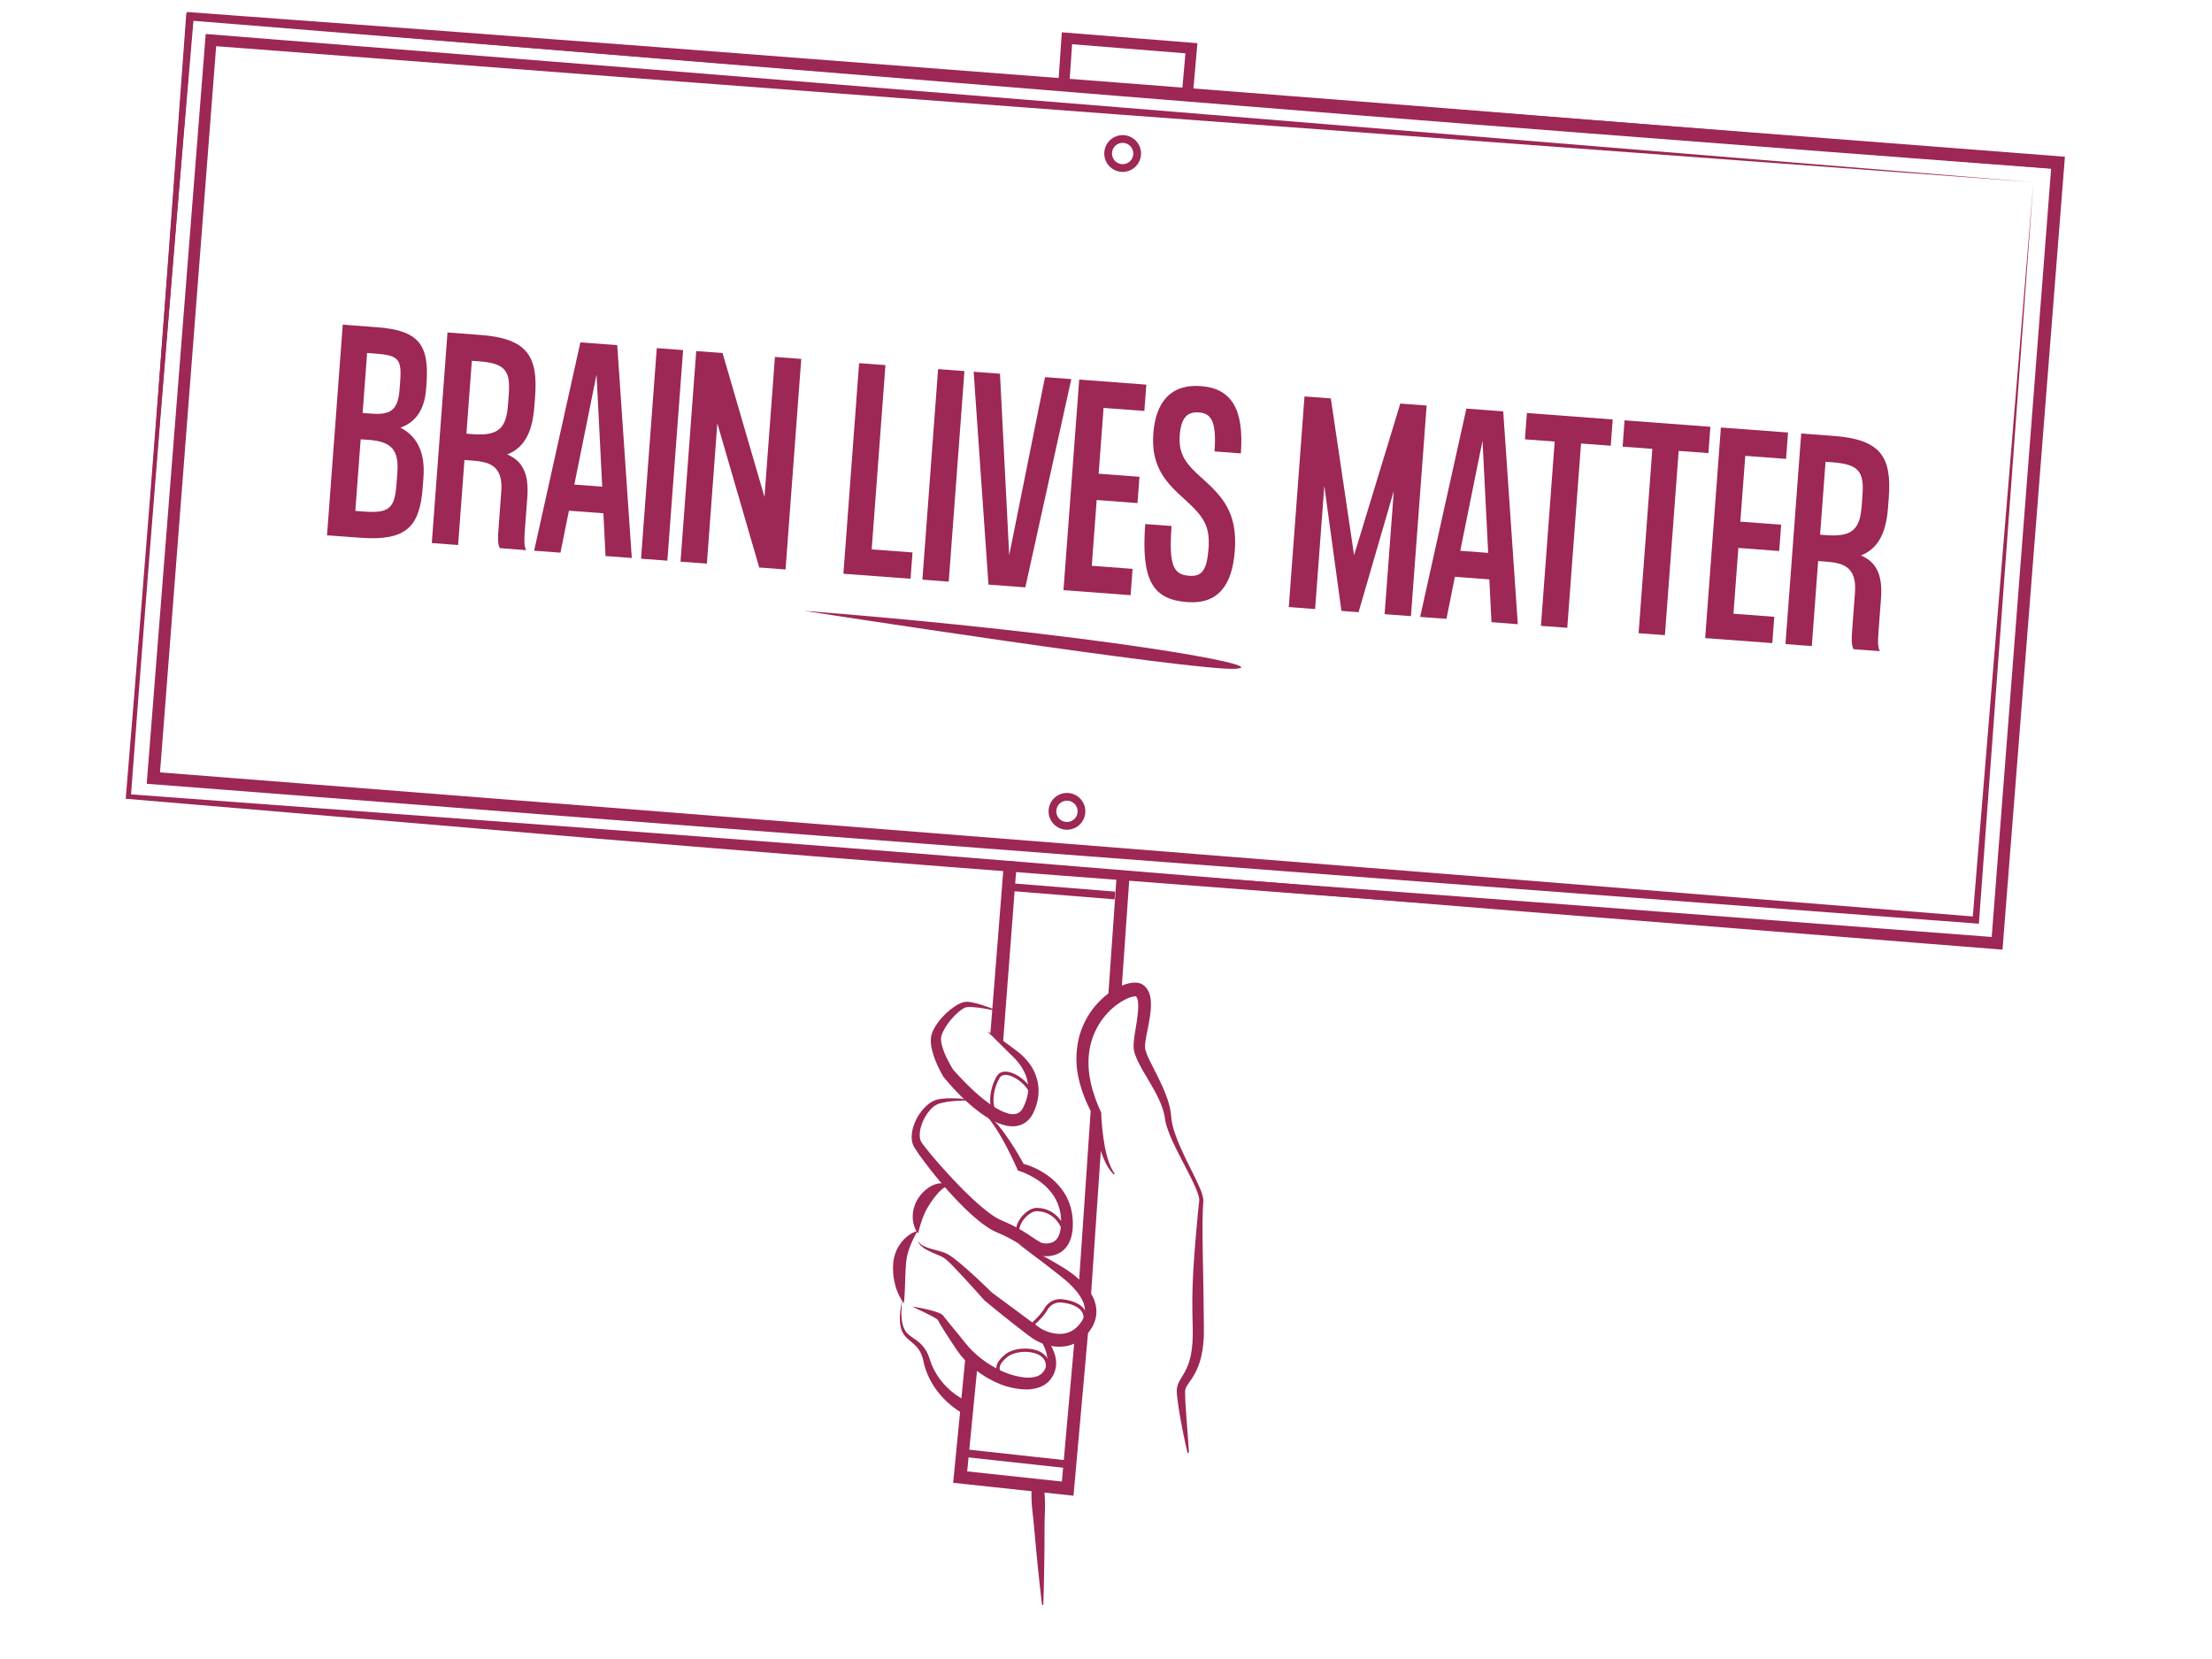 <svg id="Vrstva_1" data-name="Vrstva 1" xmlns="http://www.w3.org/2000/svg" viewBox="0 0 2000 1500"><defs><style>.cls-1{fill:#9d2755;}.cls-2,.cls-3,.cls-4{fill:none;stroke:#9d2755;stroke-miterlimit:10;}.cls-2{stroke-width:10px;}.cls-3{stroke-width:7px;}.cls-4{stroke-width:3px;}</style></defs><path class="cls-1" d="M1073.78,1313.71c-2.84-11.72-5.18-23.52-7.23-35.43-.5-3-1-6-1.39-9s-.84-6-1.06-9.18c0-.81-.1-1.59-.11-2.45a17,17,0,0,1,.25-2.94,22.75,22.75,0,0,1,.77-2.8l.52-1.29.27-.64.29-.57c1.58-3.1,3.24-5.51,4.64-8a52.64,52.64,0,0,0,5.81-15.49,38.76,38.76,0,0,0,.74-4.15l.33-2.09c.09-.69.14-1.41.21-2.12.13-1.43.29-2.84.38-4.26l.15-4.32c0-.72.07-1.44.07-2.16v-6.53l-.24-9-.11-9v-9c.33-24.13,2.46-48.14,4.65-72.14l.87-9c.18-1.51.32-3,.51-4.54l.15-1.16a3.42,3.42,0,0,1,.07-.89,6.76,6.76,0,0,0,0-.9,5.36,5.36,0,0,0-.12-1,41.47,41.47,0,0,0-2.56-8.2c-1.16-2.73-2.32-5.42-3.65-8.13-2.6-5.38-5.4-10.68-8.13-16s-5.55-10.68-8.13-16.19a124.1,124.1,0,0,1-6.9-17,42.52,42.52,0,0,1-1.16-4.64c-.19-.77-.28-1.6-.43-2.4l-.34-2.15a50.27,50.27,0,0,0-2.25-8.13,109.91,109.91,0,0,0-7.38-15.73c-2.87-5.15-5.89-10.26-9-15.49-1.53-2.61-3-5.28-4.45-8.13a57,57,0,0,1-3.86-9.11,24.52,24.52,0,0,1-.68-2.75,18.94,18.94,0,0,1-.3-3,40.25,40.25,0,0,1,.21-5.15c.29-3.24.77-6.28,1.24-9.29,1-6,2-11.8,2.44-17.42a47.51,47.51,0,0,0,.13-8,11.26,11.26,0,0,0-1.54-5.51,1.13,1.13,0,0,0-.24-.3.81.81,0,0,0-.24-.21l-.12-.1h0a.57.57,0,0,0,.13.08.51.51,0,0,1,.16.09h-.59a8.19,8.19,0,0,0-1.31.13,26.69,26.69,0,0,0-6.79,2.25,55.7,55.7,0,0,0-13.25,9,63.7,63.7,0,0,0-17.67,27.18,65.26,65.26,0,0,0-3.19,16.26,81.73,81.73,0,0,0,.68,16.83A98.84,98.84,0,0,0,989,989a140.64,140.64,0,0,0,6.33,16.26l.39.84v.65c0,2.32.21,4.64.37,7s.35,4.64.58,7c.47,4.64,1.17,9.37,1.92,14a113.3,113.3,0,0,0,3.25,13.71,61.29,61.29,0,0,0,2.51,6.57,29.9,29.9,0,0,0,3.49,6.05l-.86.77a40.75,40.75,0,0,1-8.13-12.24,99.31,99.31,0,0,1-5-13.76c-1.38-4.65-2.46-9.43-3.42-14.2s-1.73-9.54-2.32-14.49l.41,1.48A118.73,118.73,0,0,1,975.05,974a80.19,80.19,0,0,1,1.16-38.21,72.27,72.27,0,0,1,20.46-32.94,64.1,64.1,0,0,1,16.46-11.09,44.78,44.78,0,0,1,4.85-1.91,31.18,31.18,0,0,1,5.47-1.25,16.74,16.74,0,0,1,7,.42,9.34,9.34,0,0,1,1.16.4,9,9,0,0,1,1.16.58l.61.38.29.19.2.15.74.63a15.66,15.66,0,0,1,2.52,2.82,18,18,0,0,1,2.63,6,30.47,30.47,0,0,1,.81,5.54,59.45,59.45,0,0,1-.4,10c-.74,6.34-2,12.32-3.14,18.16-.56,2.91-1.1,5.81-1.44,8.52a32.74,32.74,0,0,0-.29,3.83,3.39,3.39,0,0,0,0,.78,4.15,4.15,0,0,0,.07.7,12.84,12.84,0,0,0,.32,1.64,47.23,47.23,0,0,0,2.87,7.56c1.16,2.62,2.54,5.23,3.87,7.89,5.37,10.63,11.19,21.56,14.57,33.68a56.34,56.34,0,0,1,1.79,9.37l.21,2.33c.07.68.08,1.36.2,2.05.18,1.4.45,2.79.75,4.19a78.3,78.3,0,0,0,2.42,8.4c1,2.78,2,5.55,3.13,8.31q3.49,8.22,7.43,16.26c2.61,5.35,5.34,10.74,7.95,16.17q2,4.07,3.82,8.26a47.48,47.48,0,0,1,3,8.9,7.45,7.45,0,0,1,.2,1.24,10,10,0,0,1,.11,1.34v1.36l-.08,1.09c-.14,1.45-.2,3-.28,4.43-.13,3-.23,6-.27,9-.23,12,0,24,.19,36s.5,24,.63,35.93l.19,17.92.11,9v7c0,.78-.1,1.57-.14,2.33l-.3,4.64c-.14,1.57-.36,3.14-.55,4.65-.1.79-.17,1.57-.31,2.32l-.46,2.32c-.31,1.56-.57,3.13-1,4.65a59.71,59.71,0,0,1-7.62,17.77c-1.73,2.68-3.62,5.12-4.91,7.3l-.26.41-.18.4-.39.77c-.26.51-.33,1-.54,1.5a7.93,7.93,0,0,0-.26,1.52,14.1,14.1,0,0,0,0,2.06c0,5.73.42,11.76.84,17.71.81,11.94,1.83,23.91,2.57,35.94Z"/><path class="cls-1" d="M892.59,932.78a51.67,51.67,0,0,1,10.13,5.36c3.16,2.12,6.2,4.34,9.29,6.58l4.53,3.39,2.27,1.71,2.32,1.78a56.39,56.39,0,0,1,8.43,8.49,42.3,42.3,0,0,1,9.34,22.76,41.32,41.32,0,0,1-.89,12.64,48.11,48.11,0,0,1-1.76,6c-.38,1-.72,2-1.16,2.9l-.63,1.41c-.24.51-.48,1-.76,1.55a22.57,22.57,0,0,1-4.43,5.8,18.73,18.73,0,0,1-6.68,4.06,21.38,21.38,0,0,1-7.44,1.16,29.76,29.76,0,0,1-6.84-1,50.5,50.5,0,0,1-11.72-4.73,93.23,93.23,0,0,1-10.13-6.45c-12.77-9.36-23.41-20.51-33.19-32.31l-.33-.39-.15-.27c-1.25-2.14-2.32-4.11-3.35-6.2s-2-4.18-2.91-6.34a67.47,67.47,0,0,1-4.32-13.67,31.07,31.07,0,0,1-.54-7.82c.05-.72.14-1.43.26-2.14a15.82,15.82,0,0,1,.54-2.13,25.49,25.49,0,0,1,1.46-3.65,49.08,49.08,0,0,1,8.33-11.81,60.87,60.87,0,0,1,10.61-9.21,31.5,31.5,0,0,1,6.43-3.49,13.46,13.46,0,0,1,4-.94,19.62,19.62,0,0,1,3.75.2,78.48,78.48,0,0,1,13.22,3.49c4.26,1.4,8.42,3,12.52,4.79-4.37-.9-8.75-1.71-13.1-2.45a90.88,90.88,0,0,0-12.95-1.38,16.59,16.59,0,0,0-2.9.22,9.08,9.08,0,0,0-2.39.94,29.06,29.06,0,0,0-4.9,3.49,60.09,60.09,0,0,0-8.58,9.17,44.78,44.78,0,0,0-6.13,10.45,20,20,0,0,0-.81,2.6,11.82,11.82,0,0,0-.18,1.17,6.42,6.42,0,0,0,0,1.16,21.49,21.49,0,0,0,.79,5.4A62.69,62.69,0,0,0,856,956.58c.91,1.89,1.91,3.76,2.92,5.62s2.13,3.75,3.18,5.4l-.48-.65c4.91,5.49,9.94,10.87,15.23,15.91A164.14,164.14,0,0,0,893.34,997a80.33,80.33,0,0,0,8.83,5.73,41.88,41.88,0,0,0,9,3.91,14.72,14.72,0,0,0,7.95.33,9.67,9.67,0,0,0,5.44-4.65l.55-.95.56-1.16c.39-.76.71-1.54,1-2.33a35.56,35.56,0,0,0,1.66-4.71,33.27,33.27,0,0,0,1.32-9.71,32.87,32.87,0,0,0-1.69-9.73,41.2,41.2,0,0,0-4.49-9.19,55.29,55.29,0,0,0-6.64-8.22l-8-7.88-8-7.92C898.24,937.78,895.52,935.23,892.59,932.78Z"/><path class="cls-1" d="M883.43,1002a23.83,23.83,0,0,1,7.5,4,53.39,53.39,0,0,1,6.42,5.7,117.8,117.8,0,0,1,10.95,13.15q5,7,9.52,14.18c3,4.88,5.81,9.76,8.49,14.87l-2.32-2c1.07.26,1.9.5,2.83.78s1.79.57,2.67.88c1.76.63,3.49,1.3,5.21,2.06a73,73,0,0,1,9.87,5.37,58.46,58.46,0,0,1,16.5,15.77,50.09,50.09,0,0,1,8.38,21.72,57.77,57.77,0,0,1,.46,11.61,40.38,40.38,0,0,1-.78,6,30.21,30.21,0,0,1-1.88,6.11,23.74,23.74,0,0,1-3.58,5.88,19.9,19.9,0,0,1-5.52,4.65,25.26,25.26,0,0,1-13.13,3.06c-1.07,0-2.11-.08-3.12-.18a16.09,16.09,0,0,1-2.06-.34c-.36-.08-.72-.19-1-.29s-.66-.21-.94-.33a32.16,32.16,0,0,1-5.67-3c-3.18-2-6-4-8.89-5.8a145.84,145.84,0,0,0-17.85-9.8l-2.32-1-1.16-.5-1.26-.56a51.94,51.94,0,0,1-5.34-2.77,88,88,0,0,1-9.29-6.52A186.24,186.24,0,0,1,869.83,1090q-7.64-7.65-14.68-15.74-3.55-4-7-8.13c-2.32-2.75-4.5-5.54-6.72-8.35-4.4-5.64-8.72-11.29-12.78-17.35-.51-.76-1-1.55-1.52-2.32-.26-.44-.48-.77-.77-1.32a11.66,11.66,0,0,1-.75-1.6,18.61,18.61,0,0,1-1.3-6.47,32.18,32.18,0,0,1,2.08-11.69,42.81,42.81,0,0,1,12.77-18.52,24.94,24.94,0,0,1,4.94-3.12,19.06,19.06,0,0,1,2.81-1.06c1-.29,1.87-.38,2.8-.57a63.77,63.77,0,0,1,10.87-.7,123.29,123.29,0,0,1,21.26,2.06,158.28,158.28,0,0,0-21.11.56,66.2,66.2,0,0,0-10.17,1.78c-.79.24-1.7.44-2.33.71a13.55,13.55,0,0,0-2.06,1,20.12,20.12,0,0,0-3.77,2.92,34.7,34.7,0,0,0-5.9,7.83,39.76,39.76,0,0,0-3.81,9,25,25,0,0,0-1,9.18,11.14,11.14,0,0,0,1,3.81,5.29,5.29,0,0,0,.44.77l.63.93c.47.67.95,1.35,1.47,2,4.13,5.47,8.69,10.85,13.28,16.12q3.48,3.95,7,7.82t7.13,7.71c9.61,10.11,19.58,20,30.29,28.31a76.75,76.75,0,0,0,8.13,5.56,39,39,0,0,0,4.06,2.1c.31.15.75.33,1.16.51l1.27.54,2.52,1.1a142.8,142.8,0,0,1,19.35,10.57c3,2,6,4.08,8.82,5.81a26.37,26.37,0,0,0,3.63,2l.31.12.24.07a2.61,2.61,0,0,0,.57.1c.74.08,1.45.14,2.16.16a14.13,14.13,0,0,0,7.34-1.44,10.83,10.83,0,0,0,4.64-5.2c2.23-4.82,2.6-11.75,2-18a42.07,42.07,0,0,0-6.09-17.81A49.35,49.35,0,0,0,939.73,1068a64,64,0,0,0-8.53-5.18c-1.47-.77-3-1.49-4.53-2.15-.77-.33-1.53-.64-2.32-.93s-1.6-.59-2.24-.79l-1.77-.56-.61-1.4c-2.18-5-4.65-10.12-7.11-15.1s-5.09-9.93-7.91-14.73a142.49,142.49,0,0,0-9.17-13.94,63.71,63.71,0,0,0-5.44-6.29A25.24,25.24,0,0,0,883.43,1002Z"/><path class="cls-1" d="M920.56,1124.3c4.08,1.82,8.13,3.76,12.06,5.81s7.88,4.09,11.81,6.19,7.78,4.32,11.61,6.58l5.73,3.49c1.9,1.16,3.8,2.41,5.67,3.78a83.91,83.91,0,0,1,10.68,9,52.15,52.15,0,0,1,8.93,11.45,31.39,31.39,0,0,1,4.29,15.1,28.88,28.88,0,0,1-4.58,15.42,41.24,41.24,0,0,1-4.75,6.1,35.89,35.89,0,0,1-6,5.08,32.06,32.06,0,0,1-15,5.18,40.21,40.21,0,0,1-15.26-1.7,48.48,48.48,0,0,1-7-2.74c-1.16-.55-2.25-1.16-3.36-1.82-.56-.34-1.17-.69-1.67-1.07l-1.46-1c-3.74-2.7-7.19-5.41-10.72-8.13s-7-5.46-10.45-8.23c-7-5.5-13.8-11.1-20.64-16.72l-.4-.36-.15-.18c-4.55-5.1-9.18-10.21-13.79-15.28s-9.3-10.12-14-15a92,92,0,0,0-7.23-6.87,22.89,22.89,0,0,0-4-2.4c-1.49-.73-3.06-1.39-4.65-2.07a85.13,85.13,0,0,1-9.5-4.52,21.36,21.36,0,0,1-4.23-3.29,13.51,13.51,0,0,1-1.65-2.1,11.44,11.44,0,0,1-1.08-2.39c1.7,3.09,4.72,4.87,7.81,6.07a79.73,79.73,0,0,0,9.79,2.92q2.52.65,5.08,1.5a27.44,27.44,0,0,1,5.16,2.32,81.68,81.68,0,0,1,8.68,6.34c5.42,4.43,10.59,9.06,15.69,13.76s10.09,9.51,15.1,14.39l-.55-.48,21.3,15.76,10.63,7.88c3.48,2.62,7.11,5.25,10.57,7.7l1.25.87c.36.25.75.48,1.17.73.78.45,1.61.9,2.47,1.31a37.3,37.3,0,0,0,5.33,2,30.47,30.47,0,0,0,10.94,1.29,21.7,21.7,0,0,0,9.84-3.24,25.19,25.19,0,0,0,4.17-3.33,31.13,31.13,0,0,0,3.48-4.28,18,18,0,0,0,3.28-9.52,21.67,21.67,0,0,0-2.51-10.28,47.05,47.05,0,0,0-6.82-9.79,86.77,86.77,0,0,0-9.06-8.72c-3.26-2.66-6.76-5.44-10.22-8.13l-10.45-8.13C934.62,1135.18,927.54,1129.84,920.56,1124.3Z"/><path class="cls-1" d="M830.12,1115.25a15.42,15.42,0,0,1-2.23-3.41,23.22,23.22,0,0,1-1.47-3.79,27.61,27.61,0,0,1-1.16-8.13A30.66,30.66,0,0,1,829.9,1084a32.47,32.47,0,0,1,11.84-11.44,20.73,20.73,0,0,1,8.21-2.66,11.74,11.74,0,0,1,4.49.43,6.49,6.49,0,0,1,3.49,2.48,9.27,9.27,0,0,0-6.18,2.49,35.27,35.27,0,0,0-4.49,4.49,87.5,87.5,0,0,0-7.52,10.32,52,52,0,0,0-3,5.38c-.94,1.9-1.75,3.87-2.54,5.93A114.73,114.73,0,0,0,830.12,1115.25Z"/><path class="cls-1" d="M930.39,1196.61a68,68,0,0,1,10.17,8.13,57.87,57.87,0,0,1,8.53,10.2,35.84,35.84,0,0,1,5.39,12.89,24.46,24.46,0,0,1,.27,7.54,23.64,23.64,0,0,1-2.21,7.45,25.11,25.11,0,0,1-2,3.35l-1.16,1.54c-.46.54-.92,1.07-1.42,1.56a22,22,0,0,1-6.81,4.5,34.85,34.85,0,0,1-14.7,2.48,69,69,0,0,1-26.78-6.83,89.88,89.88,0,0,1-22.59-15.1,82.31,82.31,0,0,1-9.29-10c-.71-.91-1.39-1.82-2-2.75s-1.31-1.92-1.83-2.71c-1.22-1.76-2.39-3.56-3.58-5.34-2.32-3.57-4.64-7.19-7-10.83l-3.38-5.54c-.55-.94-1.09-1.88-1.66-2.93l-.4-.79c.19.27.23.21.16.14a4.36,4.36,0,0,0-.79-.7,43.43,43.43,0,0,0-5.17-3.07c-1.86-1-3.76-1.91-5.68-2.87s-3.84-1.87-5.81-2.77l-5.8-2.8c2.13.28,4.26.67,6.39,1.06s4.22.86,6.34,1.33,4.21,1,6.33,1.65a46,46,0,0,1,6.42,2.32,9.93,9.93,0,0,1,1.83,1.16,5,5,0,0,1,1.17,1.33l.09.13v.07l.1.11.19.26c.58.75,1.25,1.58,1.92,2.39l4,4.91,8.13,9.9,4,5c.73.93,1.3,1.68,2,2.46s1.29,1.52,2,2.32a82.5,82.5,0,0,0,8.6,8.33A92.86,92.86,0,0,0,904.45,1239a67,67,0,0,0,22.4,6.48,27.55,27.55,0,0,0,10.45-1,13.38,13.38,0,0,0,4.05-2.15c.29-.22.56-.48.83-.72l.86-1a16.29,16.29,0,0,0,3.92-11.84,32.24,32.24,0,0,0-2.89-11.19,70,70,0,0,0-6.05-10.83A114,114,0,0,0,930.39,1196.61Z"/><path class="cls-1" d="M817.21,1178.37a48.44,48.44,0,0,1-7.87-16.87,57.47,57.47,0,0,1-1.75-18.65l.21-2.41.44-2.5.24-1.26.34-1.16c.26-.81.45-1.64.76-2.43a35.93,35.93,0,0,1,4.64-8.82,34.28,34.28,0,0,1,6.85-7,25,25,0,0,1,8.55-4.29,101.27,101.27,0,0,0-7.4,15.61,68,68,0,0,0-2.12,7.5l-.31,1.87-.19.93-.09.93-.24,1.87-.16,2c-.44,5.4-.56,11-.77,16.72S818,1172.05,817.21,1178.37Z"/><path class="cls-1" d="M871.94,1278.63c-.48-.22-.75-.37-1.16-.56l-.95-.52c-.61-.35-1.21-.71-1.81-1.08-1.16-.73-2.32-1.49-3.49-2.32a76.29,76.29,0,0,1-6.44-5.07A75.33,75.33,0,0,1,847,1257.15a70.54,70.54,0,0,1-8.13-14,65.78,65.78,0,0,1-2.72-7.58l-.54-1.92-.47-2-.43-1.84c-.12-.58-.27-1.16-.44-1.71a27.29,27.29,0,0,0-2.66-6.42,25.3,25.3,0,0,0-4.35-5.47c-1.72-1.69-3.71-3.22-5.69-5a22.87,22.87,0,0,1-5.3-6.21,22.48,22.48,0,0,1-2.32-7.72,44.19,44.19,0,0,1-.27-7.8,76.38,76.38,0,0,1,2.39-15.1,74.79,74.79,0,0,0-1,15.17,41.18,41.18,0,0,0,1,7.41,19.78,19.78,0,0,0,2.69,6.61c2.57,3.89,7.15,6,11.36,9.42a29.61,29.61,0,0,1,5.71,6,32.74,32.74,0,0,1,3.89,7.32c.26.64.49,1.28.7,1.93l.61,1.83.59,1.73.67,1.68a56.69,56.69,0,0,0,3.09,6.55,61.41,61.41,0,0,0,8.31,11.61,65.75,65.75,0,0,0,10.66,9.48,67,67,0,0,0,6,3.82c1,.57,2.06,1.16,3.09,1.64l1.55.72.76.33c.22.09.54.22.63.24Z"/><path class="cls-1" d="M942.19,1451.16q-1.62-13.35-3-26.71c-1-8.9-1.83-17.79-2.67-26.71S935,1379.93,934,1371c-.51-4.45-1-8.89-1.23-13.37s-.17-8.9,0-13.47l4.35,5.25c-.75-.37-1.48-.78-2.21-1.16a14.42,14.42,0,0,1-2.15-1.5,19.92,19.92,0,0,1-2.07-1.83,18.25,18.25,0,0,1-2-2.33l.24-1.16a18.89,18.89,0,0,1,2.77-1.3,23.7,23.7,0,0,1,2.64-.81c.87-.21,1.73-.35,2.57-.48a21.66,21.66,0,0,1,2.52-.18l3.79-.13.56,5.38c.22,2.18.46,4.39.65,6.61s.3,4.44.37,6.67c.15,4.46,0,8.92-.14,13.41-.34,8.94-.21,17.87-.28,26.8s-.18,17.89-.37,26.83-.4,17.89-.69,26.83Z"/><path class="cls-1" d="M1805.61,854.26Q1596,839.41,1384.77,823.74L1173.63,808,962.25,791.87q-211.5-16.1-423.36-33.69l-423-35.78-2.21-.18.17-2.2,7.25-88.2,7.1-88.27c4.77-58.8,9.29-117.63,13.93-176.45l13.47-176.54L168.77,14l.23-3.15,3.19.24,211.22,15.6L594.62,42.63,1017,75.15l211.16,16.49L1333.7,100l105.57,8.48,211.11,17.11,211.09,17.36,5,.42-.42,5L1851.22,325.5l-15.09,176.82Zm-.75-.88,25.34-354L1843,323.34,1856,147.62l4.65,5.39L1649.5,137l-211.17-16.26-105.59-8.21-105.57-8.37L1016,87.16,593.84,52.85,382.74,35.36l-211-17.8,3.48-2.92L160.33,191l-14.46,176.4c-4.65,58.82-9.48,117.63-14,176.46L125,632.16l-6.68,88.27-2-2.33,421.6,31.12q210.61,15.63,421.24,33l210.8,17.31L1381,817.13Q1592.47,835,1804.86,853.38Z"/><path class="cls-1" d="M116.41,721.19l846.31,62.63,421.91,31.63,421.52,32.11-5.73,4.91L1855,146.55l5.33,6.24L1438,119.69,1015.73,86.31,593.46,52.63,171.19,18.52l3.48-2.94-29,352.11Zm0,0,25.74-352.35,26.1-353.76.23-3.18,3.21.24L594.11,43.88,1016.5,76l422.37,32.52,422.34,32.74,5.81.46-.47,5.8L1811,853.29l-.42,5.34-5.32-.42-423.14-33.68L959.38,790.32Z"/><path class="cls-1" d="M1838.48,164.72,1013,103.65,601.46,72.73,190.32,41.38l5.52-4.74L144.25,703.92l-5.13-6,411.93,32.29L963,762.74l411.88,32.88,411.86,33.25-3.26,2.78,27.36-332.82Zm0,0-24.39,333.06-24.65,334.39-.22,3-3-.24-412-31-412-31.36L550.22,741l-412-31.92-5.56-.43.44-5.57L185.58,35.88l.39-5.14,5.14.4L603.83,64l412.31,33.34Z"/><rect class="cls-1" x="954.4" y="840.12" width="114.72" height="11.64" transform="translate(97.23 1796.16) rotate(-86)"/><polygon class="cls-1" points="986.35 1172.51 975.37 1162.67 986.44 1000.08 996.15 1028.39 986.35 1172.51"/><polygon class="cls-1" points="906.93 942.29 895.43 934.98 907.82 778.36 919.4 779.28 906.93 942.29"/><polygon class="cls-1" points="970.63 1352.37 861.82 1340.69 873.54 1220.41 884.3 1229.69 874.49 1330.37 960.11 1339.56 972.13 1204.65 983.98 1202.58 970.63 1352.37"/><path class="cls-1" d="M726.72,552.26c261.69,20.51,427.25,50.14,390.42,52.43S726.72,552.26,726.72,552.26Z"/><polygon class="cls-2" points="961.79 76.87 964.7 34.6 1077.25 43.64 1073.53 85.72 961.79 76.87"/><circle class="cls-3" cx="1015.06" cy="138.8" r="13.12"/><circle class="cls-3" cx="964.7" cy="733.57" r="13.12"/><line class="cls-3" x1="870.33" y1="1313.63" x2="966.98" y2="1324.18"/><line class="cls-3" x1="912.78" y1="801.98" x2="1008.03" y2="809.66"/><path class="cls-4" d="M909,1011.72c-17.12-2.79-13.34-26.62-6.43-37.93S935.8,982,933.2,994.23"/><path class="cls-4" d="M924.91,1123.38c-13.2-12.27,3.71-29.93,12.41-29.8,17.71.26,26,16.45,25.3,25.44"/><path class="cls-4" d="M940.91,1207.6c-18.58-8-4.56-8.26,5.08-24.39a14.67,14.67,0,0,1,14.12-7c13.12,1.37,28.49,8.23,17.42,27.56"/><path class="cls-4" d="M922.9,1250.87c-22.78-5.46-25.86-14.63-13.2-25,12.38-10.17,48.52-5.81,34,19.53"/><path class="cls-1" d="M382.9,431.36l-.73,9.76c-2.69,36.17-16,47.87-55.54,45.15L295.69,484,309.9,293.54l30.94,2.33c37.16,2.76,47.44,15.26,44.8,50.72l-.39,5.24C383.67,373,373.64,382.56,362,386.67,374.33,392.9,384.78,405.62,382.9,431.36Zm-21.07-86.54c1.54-20.46-1.82-23.59-22.53-25.13l-7.37-.55-4.06,54.26,7.38.56c15.95,1.16,24.51-1.29,26-21.52ZM326.1,397.2l-4.83,64.74,7.37.56c23.09,1.72,28.21-2.69,29.83-24.39l.81-10.94c1.51-20.25-5.33-27.94-25.81-29.46Z"/><path class="cls-1" d="M474.49,480.31c-.53,7.15-.81,14.07,1.36,17.1l-23.8-1.78c-2.17-3-1.89-9.95-1.35-17.09l2.55-34.28c1.84-24.5-12.36-26.71-26.87-27.87l-6.44-.48-5.74,76.88L390.41,491l14.21-190.38,29.75,2.22c43.07,3.22,52.12,19.93,49.44,55.86l-.64,8.57c-1.64,21.9-8,37-24.55,43.65,13.23,5.53,19.82,16.55,18.16,38.69ZM460,356.94c1.61-21.67-2.9-28.46-27.18-30.27l-6.19-.47-4.92,65.94,6.19.46c24.27,1.81,29.95-6.86,31.46-27.09Z"/><path class="cls-1" d="M547.48,502.75l-1.9-38.67-31.18-2.33-7.67,37.95-23.79-1.78,41.81-188.35,33.32,2.49,13.17,192.45Zm-28.2-64.61L544.5,440l-5.12-101.38Z"/><path class="cls-1" d="M579.6,505.16l14.24-190.41,23.8,1.78L603.4,506.92Z"/><path class="cls-1" d="M653.31,319.19l37.91,130.15,9.45-126.6,23.8,1.78L710.26,514.9l-23.79-1.78-37.9-130.39-9.43,126.86-23.84-1.76,14.21-190.41Z"/><path class="cls-1" d="M800.58,330.13,788.15,496.74l36.9,2.75-1.78,23.8-60.7-4.53,14.21-190.41Z"/><path class="cls-1" d="M834,524.09l14.19-190.36L872,335.51l-14.19,190.4Z"/><path class="cls-1" d="M912.48,502l32.36-161,23.79,1.77L927.05,531.06l-33.32-2.49L880.34,336.12l23.8,1.78Z"/><path class="cls-1" d="M1036.46,347.77l-1.78,23.81-36.88-2.75-4.43,59.5,36.89,2.75-1.78,23.8-36.9-2.8-4.43,59.5,36.88,2.75-1.77,23.8-60.7-4.53,14.22-190.39Z"/><path class="cls-1" d="M1116.48,497.82c-2.32,31.36-15.1,48.66-43,46.58-30.94-2.32-41.88-19.16-38-70.58l23.8,1.78c-2.72,36.42,2,43.95,16,45,11.19.84,15.9-4.55,17.42-24.55,1.54-20.7-4.53-29-21.12-44.13-15.91-14.36-31.12-28.66-28.8-59.83,2.1-28.09,15.33-45.05,43-43s39.13,20.9,36.16,60.86l-23.81-1.78c2.14-28.56-3.89-34.52-14.12-35.27s-16.11,4.29-17.36,20.9c-1.3,17.42,6.42,26.33,19.66,38.1C1105.26,448.87,1119,463.31,1116.48,497.82Z"/><path class="cls-1" d="M1224.3,502l41.81-137.12,23.8,1.78-14.2,190.42-23.8-1.78,8.31-111.39-31.87,109.62-15.48-1.16L1197.39,439.3l-8.32,111.38-23.81-1.83,14.21-190.4,23.81,1.77Z"/><path class="cls-1" d="M1348.52,562.52l-1.9-38.66-31.17-2.33-7.62,38-23.8-1.73,41.81-188.35,33.32,2.5,13.17,192.43ZM1320.31,498l25.24,1.88-5.12-101.38Z"/><path class="cls-1" d="M1458.16,379.25,1456.39,403l-26.89-2-12.44,166.61-23.8-1.74,12.42-166.64-26.89-2,1.77-23.8Z"/><path class="cls-1" d="M1546.45,385.88l-1.77,23.8-26.89-2-12.44,166.6-23.8-1.77L1494,405.84l-26.9-2,1.77-23.79Z"/><path class="cls-1" d="M1616.66,391.07l-1.77,23.84L1578,412.16l-4.45,59.5,36.9,2.75-1.78,23.8-36.91-2.8-4.43,59.5,36.89,2.75-1.77,23.81-60.7-4.53,14.2-190.4Z"/><path class="cls-1" d="M1698.44,571.64c-.54,7.14-.81,14.06,1.35,17.09L1676,587c-2.16-3-1.89-10-1.36-17.1l2.55-34.27c1.84-24.51-12.35-26.72-26.87-27.88l-6.42-.47-5.74,76.87-23.81-1.78,14.22-190.4,29.74,2.22c43.08,3.21,52.12,19.93,49.44,55.86l-.64,8.57c-1.64,21.9-8,37-24.55,43.64,13.23,5.54,19.83,16.56,18.18,38.7Zm-14.5-123.38c1.62-21.66-2.9-28.46-27.17-30.27l-6.19-.46-4.92,65.91,6.18.46c24.29,1.8,30-6.86,31.47-27.09Z"/></svg>